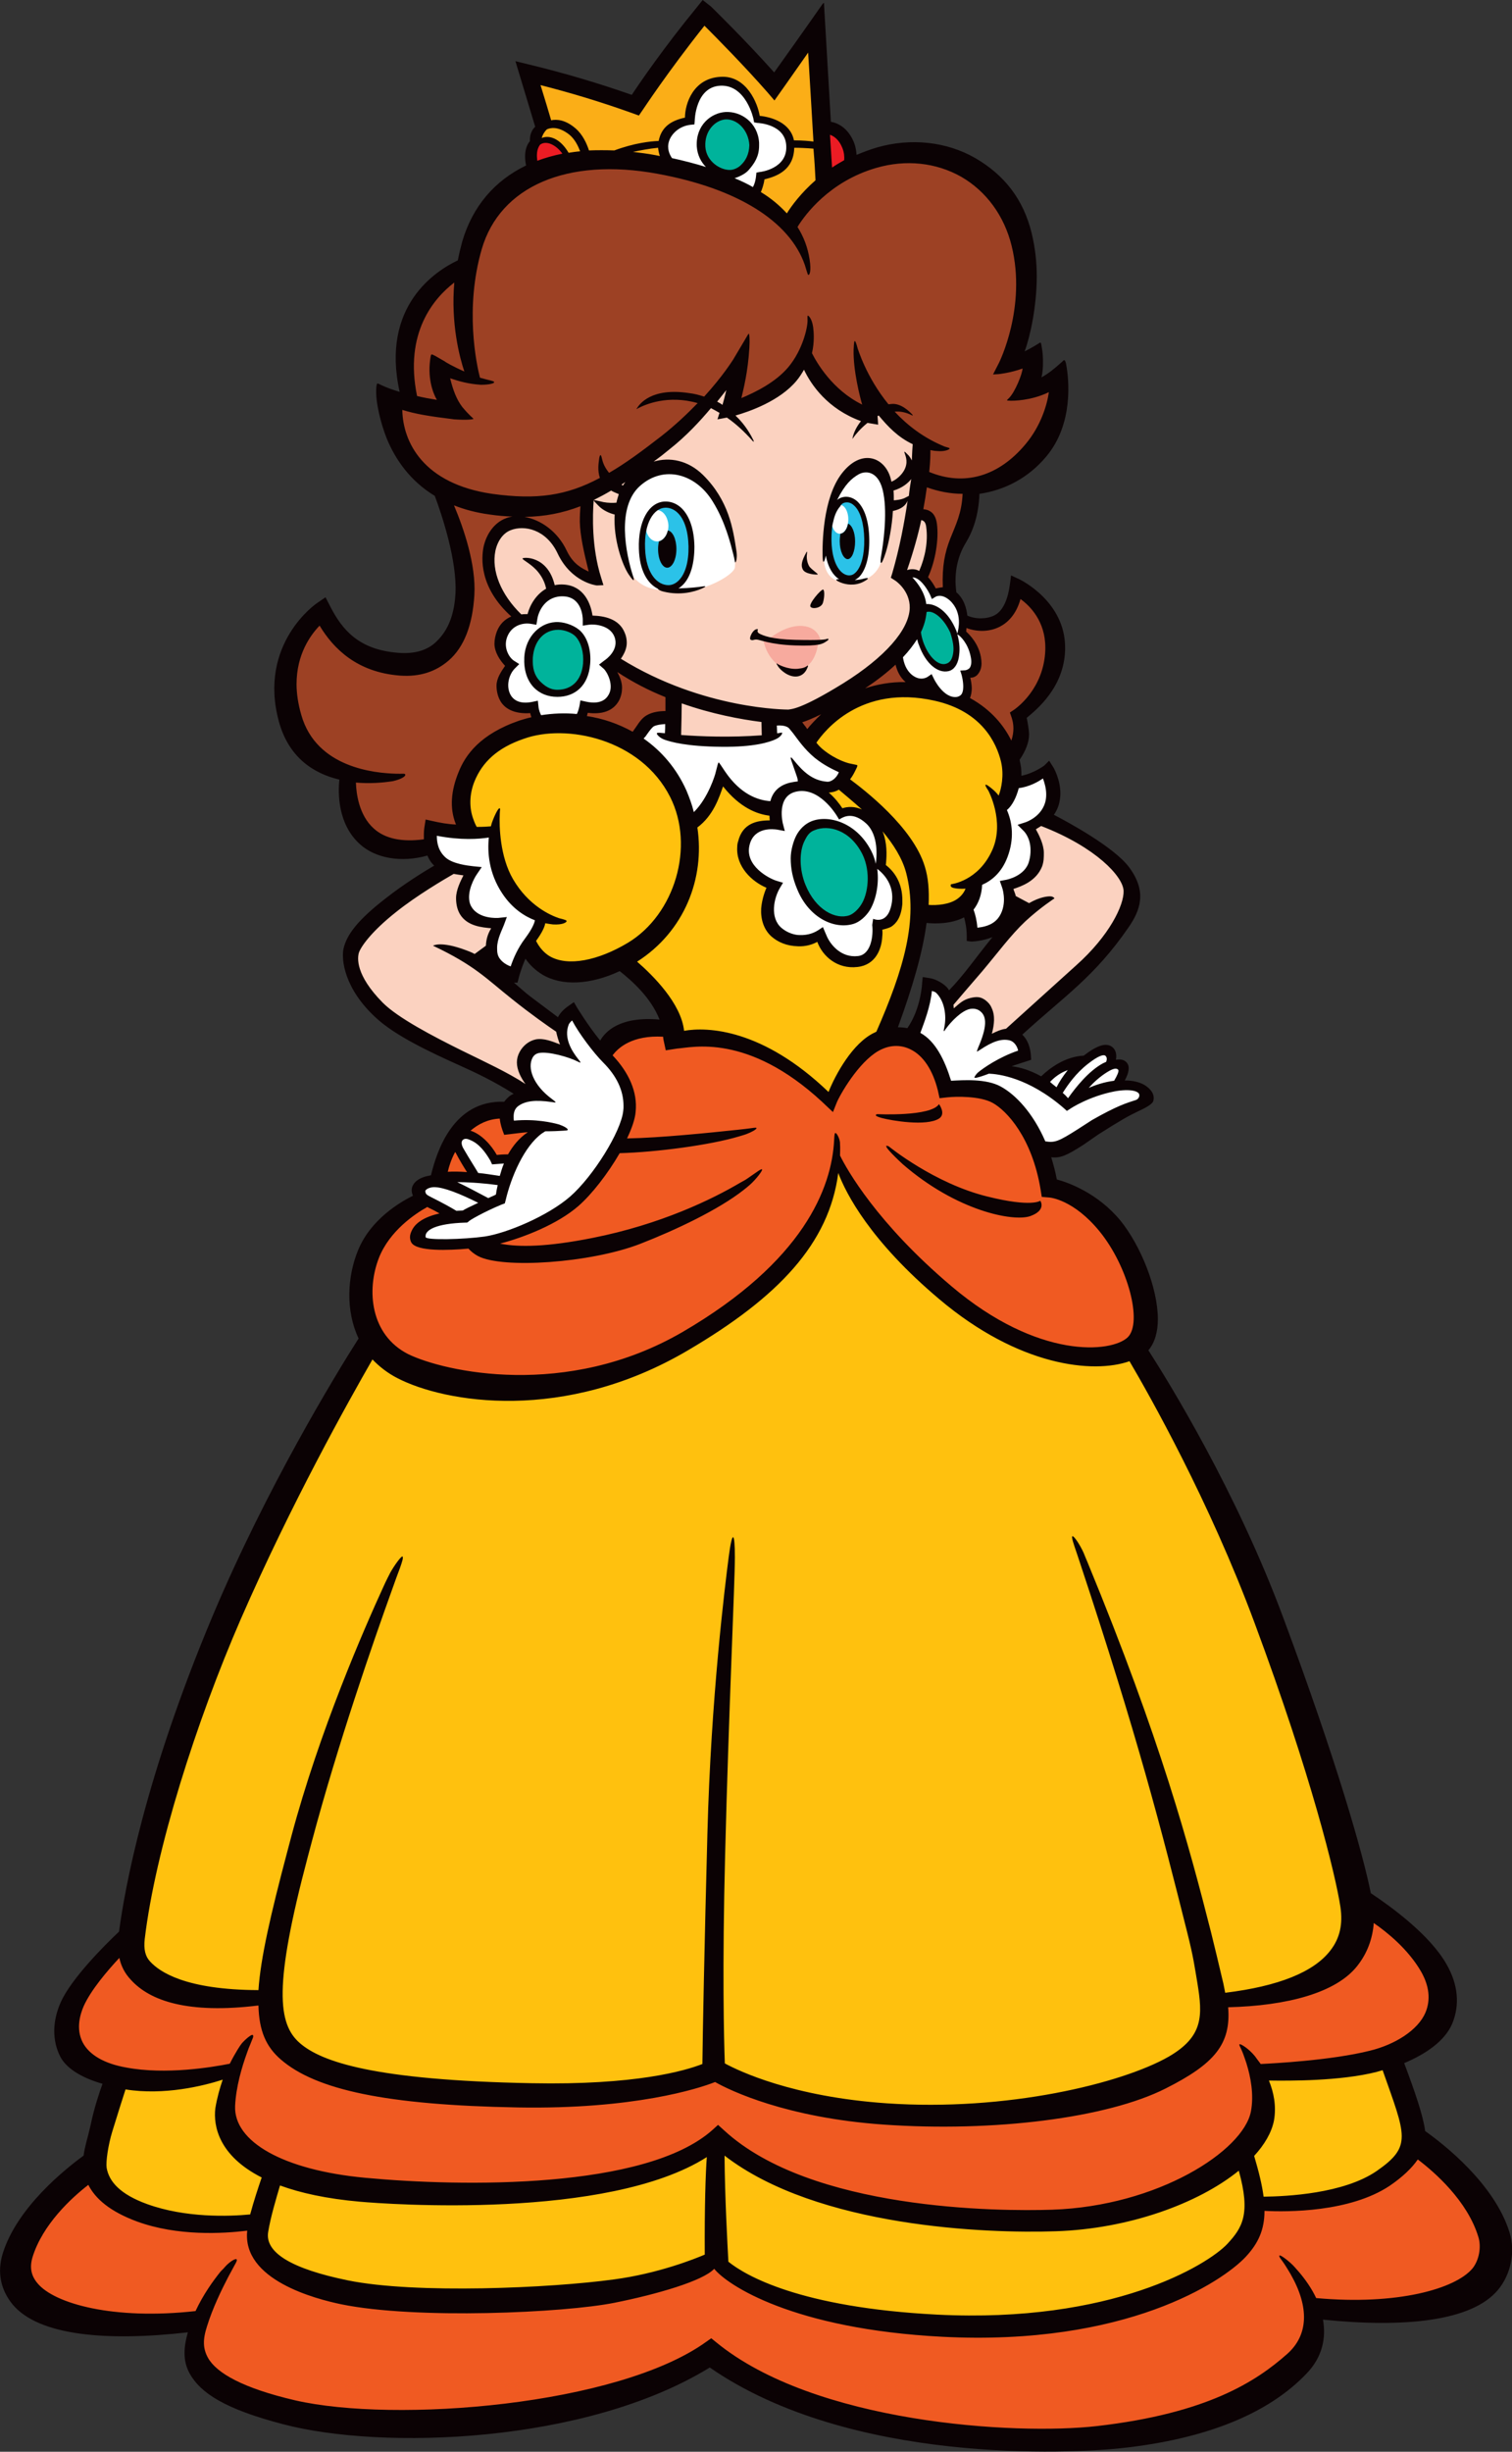 <?xml version="1.0" encoding="utf-8"?>
<svg version="1.1" id="Princess Daisy" xmlns="http://www.w3.org/2000/svg" xmlns:xlink="http://www.w3.org/1999/xlink" x="0px" y="0px"
	 viewBox="0 0 511.9 829.6" style="enable-background:new 0 0 511.9 829.6;" xml:space="preserve">
<rect x="0" y="0" width="511.9" height="829.6" fill="#333333" stroke="none"/>
<style type="text/css">
	.st0{fill:#FBAE17;}
	.st1{fill:#9D4124;}
	.st2{fill:#FFC10E;}
	.st3{fill:#FFFFFF;}
	.st4{fill:#F05A22;}
	.st5{fill:#FBD2C0;}
	.st6{fill:#2BC2E8;}
	.st7{fill:#00B39B;}
	.st8{fill:#EC1C24;}
	.st9{fill:#F7AA9E;}
	.st10{fill:#0B0204;}
</style>
<g>
	<path class="st0" d="M186.5,58.7c0.4-0.3-5-9.7-4.7-10.4c0.3-0.6,2-7.5,2-7.5l-4.6-15.9l36.3,10.7c0,0,22-31.2,22.4-31.1
		c0.4,0.1,23.5,25.1,23.9,25.1c0.4,0,15.1-21.5,15.1-21.5l3.3,53.4l-15.6,22.1L186.5,58.7z"/>
	<path class="st1" d="M214.2,253.4l6-8.7l7.5-1.2l38.5,0.8l7.7,5.3l6.5-8.3c0,0,18.2-6.1,18.8-6.3c0.5-0.2,16.9-0.2,16.9-0.2
		s12.6,4.4,13.1,4.4s8.7,9.7,8.7,9.7l3.6,7.3l4.1-5.1l-0.8-9.4l10.4-12.8l1.7-13.3l-4.6-11.3c0,0-8.9-6.5-8.5-6
		c0.3,0.5-4.8,11.3-4.8,11.3l-8.4,1.2l-4.1-0.8l-5.5-11.3l0.7-11.9l5.3-9.5l1.7-11.9l14.7-6.8l12.4-14c0,0,2-14.3,2-14.8
		c0-0.5-11.1,2.6-10.6,2.2c0.5-0.3,2.6-10.6,2.6-10.6s-7,2.9-7,2.4c0-0.5,4.6-22.3,4.6-22.3V81.8c0,0-12.6-20.5-12.4-20.5
		c0.2,0-18.2-8.5-18.2-8.5l-19.1,1.9c0,0-24.5,10.7-24,11.2c0.5,0.5-4.9,8.9-4.9,8.9l-14.5-8l-26.9-9.9L199.7,55l-16.9,4.6
		l-10.9,5.8l-8.9,10.4l-5.3,14.8l-12.4,8.2l-7.8,14.5l2,23.4l-8.2-1l4.1,16l15.2,14.3c0,0,4.1,20.3,4.4,20.3c0.3,0,2,18.2,2,18.2
		l-8,18.1l-16.4,3.6l-14.7-6.8l-9-12.5L98,222.4l-1.5,17.9l5.6,13.5l16.2,7.7l0.9,13l6.3,9.4l15,3.6l5.8-0.5L214.2,253.4z"/>
	<path class="st2" d="M159.1,280.9l7.8,0.3l2,12.3l6.1,8.9l4.4,6.5l2.7,0.7l-2.7,9.9l6.8,7.8l10.9,1.4l11.6-4.4l11.2,9.5
		c0,0,6.1,15,7.2,16c1,1-0.7,24.5,0,24.5c0.7,0-70.9,64.8-70.2,64.8s-30.7,15.3-30.7,15.3l-34.8,59l-20.5,47.4
		c0,0-18.4,51.1-17.7,51.1c0.7,0-7.5,44-7.5,44l-6.1,47.7l-5.5,18.8l-0.7,15l6.8,6.5l19.8,8.2c0,0,28.3,32.4,30.3,32.7
		c2,0.3,75.3,5.8,83.5,6.5c8.2,0.7,63.7-4.4,63.7-4.4s22.2,3.1,22.8,4.1c0.7,1,96.1,15,97.5,14.3c1.4-0.7,34.8-11.6,35.8-11.6
		c1,0,30.3-17,30.3-17s20.5-16,21.5-15.7c1,0.3,15.3-6.1,17.7-6.8c2.4-0.7,15-21.1,14.7-22.2c-0.3-1-6.5-33.8-6.5-33.8
		s-22.5-87.9-21.8-87.9s-31.4-89.7-31-88.6c0.3,1-34.8-64.4-34.8-64.4s-86.6-104.3-85.6-104.7c1-0.3,8.9-22.5,8.9-22.5l4.1-20.5
		l11.3-1.4l6.8-5.8l1-3.8l8.5-9.9l1-10.6l-1.4-5.1l3.1-8.9l-2.4-13.3L331,241l-16-6.5l-14.7-1.4l-13.6,4.8l-11.9,10.2
		c0,0-37.2,10.6-36.1,10.9c1,0.3-24.2-8.5-24.2-8.5l-20.5-5.8l-16.4,2.4l-12.6,5.5l-7.2,7.5l-3.4,10.9L159.1,280.9z"/>
	<path class="st3" d="M217.1,247.8l4.8-4.4l4.8-0.3l1,6.5l18.8,2l13.6-2l0.3-4.8l5.8-0.3l4.1,2.4l6.5,8.2l6.1,3.8l4.1,1l-1.7,4.8
		l-8.5,2.7c0,0,5.5,3.4,7.5,8.9c0,0,4.8-3.4,8.9,0.3c4.1,3.8,5.8,8.9,4.8,16c0,0,5.8,4.4,5.8,12.6c0,8.2-6.1,8.5-6.1,8.5
		s0,11.6-7.5,12.3c-7.5,0.7-11.9-9.5-11.9-9.5s-10.2,6.5-16.4-1c-6.1-7.5,0.7-15.7,0.7-15.7s-9.9-2.7-10.6-11.9s8.5-8.9,11.6-8.2
		l-1-5.1l-7.8-2.7l-6.5-4.4l-3.4-4.1l-4.8,9.5l-5.5,6.1l-6.5-13l-10.2-11.3l-3.4-4.1L217.1,247.8z"/>
	<path class="st4" d="M227.3,349.1l0.7,3.4c0,0,23.2-9.5,52.8,20.8l8.9-14l10.9-6.8c0,0,11.6-5.5,19.4,16c0,0,29.3-6.1,34.4,32.7
		l9.9,4.1l14,13.6c0,0,6.5,17.7,7.5,18.1c1,0.3,1,13,1,13l-2.7,7.2l-15.3,2l-28.3-6.5l-21.5-16l-19.4-19.8l-16-23.5l-9.9,25.6
		l-20.8,21.5l-38.2,22.2l-30.7,6.8l-31-2.7l-24.9-10.2l-5.8-20.1l4.8-17.4l18.4-13l4.8-12.3l8.5-14l13.6-4.1l29.7-11.3l3.1-9.5
		l8.9-6.1L227.3,349.1z"/>
	<path class="st4" d="M43.9,657.9l7.2,12.3c0,0,27.3,8.2,40.2,6.5c0,0-5.8,52.8,150,24.9c0,0,50.8,23.9,114.5,11.6
		c63.8-12.3,54.5-35.1,54.5-35.1s52.5-3.4,50.5-31c0,0,28.3,9.9,27.3,32.4c-1,22.5-61,22.5-61,22.5s9.2,33.1-41.9,45.7
		c-51.1,12.6-121-2.7-141.5-24.2c0,0-32.4,25.2-104.7,18.8c-72.3-6.5-64.4-23.5-60.7-40.2c0,0-26.9,6.5-46.4-1
		C12.6,693.4,27.9,665.4,43.9,657.9"/>
	<path class="st4" d="M32,734.6c0,0,5.1,22.2,55.6,18.1c0,0-5.8,24.5,53.9,25.9C201.1,780,242.3,765,242.3,765s41.3,35.1,120,19.8
		c78.8-15.3,63.1-38.9,63.1-38.9s45.3,1.4,52.8-19.4c0,0,35.8,19.1,26.9,41.3c-8.9,22.2-59.7,13.3-59.7,13.3s9.5,30.3-62,43
		C311.9,836.5,240.3,799,241,797.7c0.7-1.4-45.3,23.2-106.7,22.5c-61.4-0.7-71.6-18.1-66.8-34.8c0,0-32.4,5.1-49.8-3.8
		C0.3,772.8,2.7,750.3,32,734.6"/>
	<path class="st5" d="M341.5,300l0.3,9.9l-4.1,7.2l-5.1,7.2l-9.9,12.3l-2,3.8l1,3.7c0,0,6.5-6.8,10.6-3.4c4.1,3.4,1.7,10.2,1.7,10.2
		l9.2-0.7l26.9-24.2l11.3-18.8l0.3-9.5l-6.1-8.5l-22.2-12.3l-4.8,3.7l2.7,6.5l-3.1,8.5L341.5,300z"/>
	<polygon class="st5" points="151,294.2 160.2,294.8 157.4,300.6 158.1,307.1 161.9,311.2 169,312.2 166.6,317.7 165.6,324.5 
		166,328.3 190.8,348.4 191.5,355.2 183.3,354.2 177.6,356.9 177.9,362.7 181.3,370.2 176.2,368.1 147.6,353.5 132.9,345.3 
		123.4,333.4 120.6,328.6 119.3,320.1 126.8,309.8 	"/>
	<path class="st5" d="M206.9,225.3l21.5,9.9l-0.7,14.3l16.7,1.7l15.7-1.7l0.7-5.5l7.5-1.4l22.8-12.6l16-13l3.4-10.6l-4.4-11.3
		l3.2-1.2l2.4,0.7l3.7-8.5l-0.2-10.2l-4.1-2.2l1-23.9l-15-13l-3.6,2.9l-10.6-5.6l-10.4-13.6l-9.4,9.2c0,0-14.5,7.3-15,7.7
		c-0.5,0.3,0.7-11.6,0.7-11.6l-12.6,13.6l-19.1,16.2l-16.9,10.1l-1.5,7.8l0.7,11.8l2.4,10.1l-7.7-3.1l-4.8-6.7l-4.3-5.8l-8.7-4.1
		l-6.6,3.4l-3.9,6.7l0.5,9.2l4.3,7.7l4.4,5.8l5.3,0.9l1.2-4.8l5.6-4.8l8,0.5l3.1,8.9l7.7,1.2l4.3,3.9l-0.5,5.8L206.9,225.3z"/>
	<path class="st3" d="M180.5,209.5l2-5.6l7.2-4.3l6.1,0.7l3.8,9.9l6.8,1l3.8,4.8l-1,6.1l-3.4,3.6l3.6,6.5l-1.5,4.8l-4.1,3.1
		l-5.8-0.9L196,243l-13.6,2.2l-1.4-6.3l-5.6,0.3l-4.6-3.8v-6.5l2.2-3.9c0,0-4.3-5.3-3.7-5.5c0.5-0.2,0.7-6.6,0.7-6.6l4.4-3.4
		L180.5,209.5z"/>
	<path class="st3" d="M306.1,195.3l4.1-1.4l3.8,2.9l1.5,3.2c0.2,0.5,5.6,0.5,5.6,0.5l3.9,4.1l0.9,5.5l-0.5,3.1l4.8,8.7l0.2,4.4
		l-3.6,2v8.4l-2.4,1.2l-10.1-4.4l-6-3.9l-3.1-3.6l-0.8-6.8l6.5-10.1l-0.3-6.7L306.1,195.3z"/>
	<path class="st3" d="M289.2,197c5.3-0.5,8.3-3.7,9.2-7.3c0.9-3.6,2.2-9,2.2-9l0.3-10.9l-1.7-8.5l-5-3.4l-4.1,0.7l-4.4,3.6l-2.6,4.3
		l-2.4,9.7l-1.5,9.2c0,0-2.4,11.1,6.8,11.6L289.2,197z"/>
	<path class="st3" d="M231.1,200.2c8.4-0.5,17.4-5.8,17.7-8.2c0.3-2.4-0.5-9-0.5-9l-4.4-12.8l-7.3-8.7l-7.7-2.6l-9.9,0.9l-6.1,4.8
		c0,0-1.2,5.1-1.4,5.6c-0.2,0.5-1,11.6-1,11.6l2,9.4c0,0,1.5,8.2,12.1,8.5L231.1,200.2z"/>
	<path class="st3" d="M167.2,281.7l2.9,16l9.2,10.1l3.9,3.1l-2,6.7c0,0-3.7,3.9-3.9,4.4c-0.2,0.5-2.9,8.3-2.9,8.3l-6-4.8l-2.2-5.5
		c0.3-0.7,1.9-7.5,1.9-7.5l-7.7-1.2l-3.7-5.3l0.3-6.1l2-4.6l-6.5-1.4l-4.6-4.4c0,0-2.2-5.1-2-5.8c0.2-0.7,0.3-3.9,0.3-3.9l13.3,1.5
		L167.2,281.7z"/>
	<path class="st3" d="M327.7,306.4l1.5,9.4l7-1l3.9-3.9l1.9-6.8l-0.5-5.1l7.5-3.1l2.2-6.5l-1.9-7.7l-0.3-2.2l4.4-2.7l2.6-6.1l-0.3-6
		l-1.9-3.1c0,0-10.1,3.9-10.2,3.4c-0.2-0.5-4.4,7.7-4.4,7.7s0.2,8,0.3,8.5c0.2,0.5-0.9,7.8-1,8.4c-0.2,0.5-3.4,6-3.4,6l-4.4,3.1
		L327.7,306.4z"/>
	<path class="st3" d="M194.4,342.7l11.1,15.3l6,8.3l1.9,10.7c0,0-5.1,11.6-5.3,12.1c-0.2,0.5-11.6,16.9-11.6,16.9l-15.2,8.5
		l-15.7,5.8l-18.4,0.5l-5.5-2l0.5-2.7l3.1-2.2l7.5-1.9l-6.1-4.8l-4.8-3.2l0.5-2.4l5.8-2.7l13-0.5l-5.6-9.5v-4.8l3.9-0.5l6.3,5.5
		l1.5,3.2l6,0.2l3.4-5l6-5.8l-10.4,0.8l-1.2-5.3l3.1-5.5l5.8-1.4l-0.7-4.9l-1.2-7.5l3.7-3.6l5.6-0.2l3.7,1.2l-1.4-7l1-4.4
		C191.4,343.9,194.4,342.7,194.4,342.7"/>
	<polygon class="st3" points="309.5,350.6 314.6,355.4 318.9,363.2 320.6,368.3 334.2,369 341.7,374.3 349.7,384.3 352.3,388.3 
		361.3,387.4 371.5,380.4 382.4,375.3 388.6,372.4 386.4,368.7 379.4,367.1 380.2,362.3 379.7,360.3 376.5,360 375.6,356.2 
		371.4,355.7 365.2,359.8 359.6,360.8 353.1,365.4 344.4,362.7 337.3,361.7 346.5,357.6 345.5,352.3 342.2,349.6 333.5,352.6 
		335,345.1 333.3,340.4 329.1,339.2 323.1,342.2 321.8,343.9 320.4,337.8 317.2,334.2 314.6,333.9 312.4,343.6 	"/>
	<path class="st6" d="M225.6,171.1c3.1-0.1,8.2,3.7,8.6,13.2c0.4,9.5-2.8,14.2-7.2,15c-4.3,0.8-9-3.8-9.7-12.1
		C216.5,178.7,218.6,171.3,225.6,171.1"/>
	<path class="st6" d="M286.6,169c2.9-0.3,6.9,3.4,6.8,13.5c-0.1,10.1-3.7,13-5.6,13.3c-1.9,0.3-7-2.2-7.7-12.4
		C279.4,173.2,283.1,169.4,286.6,169"/>
	<path class="st3" d="M218.6,177.9c0-2.9,1.7-5.3,3.8-5.3c2.1,0,3.8,2.4,3.9,5.3c0,2.9-1.7,5.3-3.8,5.3
		C220.3,183.2,218.6,180.9,218.6,177.9"/>
	<path class="st3" d="M281.4,175.7c0-2.7,1.3-4.9,2.9-4.9s2.9,2.2,2.9,4.9c0,2.7-1.3,4.9-2.9,4.9S281.4,178.4,281.4,175.7"/>
	<path class="st7" d="M189.3,211.8c5.5,0.3,9.7,6,9.3,13.2c-0.4,7.2-6,10.2-9.8,9.8c-3.8-0.4-10.1-3.5-9.7-11.5
		C179.4,215.3,184.2,211.6,189.3,211.8"/>
	<polygon class="st7" points="312.6,206.1 316.3,206 320.1,208.9 322.4,213.1 323.5,217.7 323.3,221.8 321.8,225.5 319.5,226 
		314.4,223.1 311.4,217.8 310.3,212.2 	"/>
	<path class="st7" d="M276.3,279.6c5.2-1.8,14.1,1.3,17.9,11.1c3.8,9.8-1.3,19-6.3,21.1c-5,2-13.7-3.1-16.7-11
		C268.2,292.9,267.9,282.5,276.3,279.6"/>
	<polygon class="st3" points="226.7,57.4 224.7,51.1 225.3,45.1 230.1,41.7 233.2,40.7 235.2,33.6 238.1,29.3 244.2,27 248.8,28 
		253.2,33.1 256.5,40.5 262,41.4 267,45.3 267.8,49 266.5,55.4 262.4,58.2 257.4,59.7 255.1,66 	"/>
	<polygon class="st8" points="278.5,44 279.8,61.4 288.1,55.7 286.8,47.7 282.9,43.7 	"/>
	<polygon class="st8" points="180.7,58.3 180.2,53.3 181.9,48.8 185.1,47.3 187.6,47.8 190.3,50.6 192.3,54.1 	"/>
	<path class="st7" d="M245.3,39.5c5.1-1.4,9.5,3.8,10,9.3c0.5,5.5-2.3,9.1-7.5,9.8c-5.2,0.8-9-2.2-9.8-9
		C237,43,241.9,40.4,245.3,39.5"/>
	<path class="st9" d="M260.1,216.4c0,0,5.6-5,11.5-4.6c5.9,0.4,6.3,5.4,6.3,5.4l-0.9,0.1c0,0-0.4,8.2-6.8,9.5
		c-5.2,1-10.6-3.7-11.8-10.4H260.1z"/>
	<path class="st10" d="M188.7,235.8c6,0,10.5-3.8,11.1-11.1c0.4-4.5-0.8-8.6-3.1-11c-1.7-1.8-5-3.1-7.6-3.2
		c-5.9-0.3-11.2,4.7-11.6,11.9c-0.2,4.3,0.9,7.8,3.3,10.3C182.8,234.7,185.5,235.8,188.7,235.8 M180.4,222.5
		c0.4-5.5,3.7-9.4,8.6-9.4c2,0,4.6,0.9,5.9,2.3c1.8,2,2.8,5.3,2.5,9.1c-0.5,5.9-4,8.9-8.7,8.9c-2.5,0-4.3-1.3-5.9-2.9
		C180.9,228.5,180.2,226.1,180.4,222.5 M305.6,393.9c18.3,15.9,37.5,19.6,43.2,17.6c5.6-2,3.4-5.2,3.4-5.2s-2.9,2.3-17.8-1.4
		c-18.1-4.4-33.5-17-33.5-17C297.4,386.4,305.6,393.9,305.6,393.9 M298.5,378.3c3.4,0.9,15.1,2.9,19.4,0.2c2.5-1.6,0-4.9,0-4.9
		c-2.7,4.3-20.9,3.4-20.9,3.4S295.2,377.4,298.5,378.3 M254.2,216.5c0.8,0.3,0.8-0.1,1.9-0.1c1.1,0,4.5,1.7,13,2
		c8.5,0.3,9.5-0.6,10.7-1.4c1.2-0.7,0.6-1,0.1-0.8c-0.5,0.2-2.1,0.5-10.7,0.3c-8.2-0.2-10.9-1.5-12.1-2.1c-1.1-0.6-0.4-1.4-0.5-1.5
		C255,212.5,253.3,216.2,254.2,216.5 M511.1,755.5c-5-16.4-22.2-29.9-28.6-34.4c-0.7-5.3-3.4-13.1-7.1-23
		c7.4-3.1,13.7-7.5,16.2-13.2c2.7-6.4,2.1-13.4-1.9-20.3c-5.6-9.9-18.8-19.5-25.6-24c-2.6-13.1-11.6-44.8-29.6-93.1
		c-15.9-42.9-38.9-80-45.7-90.6c2.2-2.6,3.2-6.3,3.2-10.5c0-10.7-5.9-25-12.6-33.3c-7.7-9.4-17.8-13-21.6-14
		c-0.5-2.7-1.2-5.2-1.9-7.5c3.1,0.3,5.1-0.5,11-4.3l4.9-3.4c7.7-4.9,10.6-6.5,13.4-7.8c2.3-1.1,4.6-2.2,5.2-3.4
		c0.4-1.1,0.2-2.4-0.6-3.5c-0.9-1.2-3.2-3.6-9-3.6c1.4-2.6,1.8-4.7,0.7-6c-0.8-1-2.1-1.3-3.7-1c0.4-2.2-0.3-3.5-1.1-4.2
		c-2-1.7-5-0.9-9.8,2.8c-6.2,0.3-11.4,4.1-14.4,7c-3.8-2.1-7.2-3.1-10-3.4c1.3-0.5,3.9-1.3,5.1-1.7l1.5-0.5l-0.1-1.6
		c0-0.2-0.2-4.4-2.9-6.9c14.2-13,24.4-19.5,35.9-36.2c4.2-6,6.3-12.3,0.3-20.4c-5.2-7-21.1-15.5-25.5-17.8c0.7-1,1.2-2,1.6-3.2
		c0.4-1.4,0.6-2.7,0.6-4c0-4.9-2.4-9-2.6-9.2l-1.2-1.9l-1.6,1.6c0,0-3.4,2.6-7.8,3.5c0-0.9,0-1.8-0.1-2.7c-0.1-0.7-0.3-1.6-0.5-2.7
		c2.1-3.1,3.2-6,3.2-8.6c0-1.5-0.6-4.7-0.8-5.6c3.1-2.6,12.6-10.1,13-22.9c0-0.3,0-0.6,0-0.9c0-15.5-14.9-22.8-15.5-23.1l-2.8-1.3
		l-0.4,3.1c-0.6,4.6-2.2,8.9-5.2,10.4c-2.5,1.3-6.4,1.4-9.2,0.1c-0.3-2.5-1.1-5.5-3.5-7.7c-0.1-0.1-0.1-0.1-0.2-0.1
		c-1-6.8,0.6-12.6,3.1-16.7c2.5-4.1,4.4-9.3,4.7-16.7c8.4-1.2,16.5-5.3,22.6-12.6c9.2-10.9,7.8-25.9,6.7-31.5
		c-0.2-0.8-0.4-1.1-0.5-1.1c-0.3-0.1-0.4,0.1-0.8,0.5c-3,2.7-4.7,4-7,5.3c0.4-1.6,0.5-3.4,0.5-4.7c0.1-3.4-0.5-6-0.6-6.6
		c-0.1-0.5-0.3-0.6-0.5-0.4c-2.7,1.7-4.5,2.6-5.1,2.9c1.9-5.1,4.1-15.3,4.1-25.5c0-4.5-0.5-9.4-1.7-14.4
		c-2.8-11.6-9.3-19.8-19.1-25.5c-9.7-5.6-21.9-6.9-33.3-3.6c-2.4,0.7-4.7,1.6-6.9,2.5c-0.1-1.2-0.3-2.6-0.8-4
		c-2.1-5.3-5.7-6.8-7.9-7.2l-2.3-39.4c0-0.4,0-0.8-0.1-0.8c-0.1,0-0.3,0.2-0.6,0.6l-4.2,6c0,0-8.9,12.6-12,16.9
		c-10.1-11.3-21.3-22.2-21.4-22.3L237.9,0l-2,2.5c-11,13.4-19.1,25.2-22,29.6c-12-4.2-23-7.4-34.5-10.2l-4.9-1.2l6.7,22.2
		c-0.8,0.7-1.9,2.2-1.8,4.9c0,0-2.5,2.3-1.3,8.2c-10.6,5.1-18.1,13.8-21.6,25.7c-0.6,2.2-1.1,4.3-1.5,6.4
		c-7.2,3.4-26.2,15.2-19.7,44.5c-2.3-0.7-4.3-1.4-6-2.2c-0.9-0.4-1.5-0.8-1.6-0.6c-0.1,0.1-0.2,0.4-0.3,1.3
		c-0.4,4.9,1.6,12.4,3.5,17.2c2.9,7.1,7.9,14.4,16.3,19.5c2.4,6.4,7.6,22,7,33.1c-0.5,8.4-3.2,13.3-7,16.7c-3,2.6-7.1,3.7-12.3,3.3
		c-13.5-1-19.1-7.9-23.1-15.7l-1.6-3.1l-2.9,2c-0.2,0.1-20,13.7-12.9,40c3.3,12.1,11.6,17.6,20.5,19.7c-0.5,4.5-0.6,15.1,7,21.9
		c5.2,4.7,13.9,6.3,22.8,3.8c0.5,1.2,1.2,2.4,2.3,3.4c-3.6,2.1-10.2,6.2-16.2,10.9c-9.6,7.4-13.4,12.4-14.5,17.2
		c-0.8,3.6,0.2,13.6,11.1,23.5c6.4,5.9,17.7,11.3,28.4,16.1c5.1,2.3,11.3,5.2,18.1,9.5c-0.5,0.2-1,0.5-1.4,0.8
		c-0.7,0.6-1.3,1.2-1.8,1.9c-17.2-0.6-22.8,16.6-24.8,24.9c-0.2,0-0.3,0-0.5,0.1c-3.5,0.6-5.7,2.3-6,4.5c-0.1,0.9,0.1,1.6,0.4,2.3
		c-4.2,2.1-14.3,7.9-18.6,18.5c-3.6,8.8-4.3,20.3,0.2,29.8c-8.1,12.7-31.2,50.7-49.3,93.6c-23.1,54.9-29.9,92.7-31.8,107.1
		c-5.2,4.9-16.1,15.9-19.7,23.8c-2.9,6.5-3,13-0.2,18.5c1.8,3.5,6.3,6.9,14.3,9.2c-1.1,3.1-2.8,8-4.1,14.3c-0.8,3.6-1.9,6.8-2.3,10
		C22,734,5.7,747,0.9,762.6c-1.9,6.3-0.7,12.2,3.4,17.2c8.9,10.6,32,12.5,59.3,9.4c-1.3,4.6-1.9,9.4,0.6,13.9
		c3.7,6.7,12.1,12.1,31.7,17.2c33.4,8.8,102.4,6.6,144.4-19.2c47.7,33,122.5,29.1,139.3,27.3c28.8-3.1,49.8-11.7,62.7-25.2
		c5.5-5.7,6.7-12.2,5.6-18.3c27.4,2.8,50.3,0.6,59.2-10C511.5,769.7,513.1,762,511.1,755.5 M378.6,362
		C378.6,362,378.6,362,378.6,362c0.3,0.5-0.4,2-1.4,3.7c-3.3,0.4-6.2,1.4-8.6,2.4c1.7-1.9,3.8-3.8,6.2-5.3
		C376.9,361.5,378,361.3,378.6,362 M368.3,360c3.7-2.9,5.3-3.2,5.9-2.8c0,0,0.1,0.1,0.1,0.1c0.5,0.5,0.5,1.2,0.2,2
		c-0.4,0.2-0.7,0.3-1.1,0.5c-4.8,2.6-9.2,8.1-11.8,11.8c-0.6-0.7-1.2-1.3-1.8-1.8C361.5,367.1,364.2,363.2,368.3,360 M361.5,362.1
		c-1.6,2-2.9,4-3.8,5.8c-0.8-0.6-1.5-1.2-2.2-1.8C356.9,364.6,358.9,363,361.5,362.1 M331.1,362.9c-0.6,0.5-1.3,1.6-1.2,1.7
		c0.1,0.2,0.6,0.1,1,0c0.8-0.2,2.1-0.6,3.9-1.3c3,0.1,13.3,1.2,25.4,11.7l1,0.9l1.1-0.7c0.1-0.1,6.3-4.2,15-5.9
		c5.4-1,8.8-0.1,8.4,1.5c0.1-0.3,0,1-1.1,1.4c-3.1,1-6.3,1.9-14.9,6.8l-4.8,3.1c-6.6,4.2-7.8,4.6-11,4.1c-4.2-9.7-10.1-15.8-15-18.5
		c-5-2.8-12.9-2.2-16.9-2c-2.2-7.1-5.3-13.4-10.4-16.2c1.4-3.8,3.4-9,3.9-14.2c0.4,0.1,0.8,0.3,0.9,0.3c0.2,0.1,0.4,0.2,0.6,0.4
		c2.9,2.9,3.4,7.8,2.8,11.1c-0.2,1.2-0.4,1.7-0.2,1.8c0.2,0.1,0.1-0.2,0.8-1c1.6-2.2,5.1-5.9,8-6.5c1.6-0.3,2.8,0.2,3.5,0.8
		c2.3,1.8,2.2,5.5-0.7,12.2c-0.4,1-0.5,1.3-0.4,1.4c0.1,0.1,0,0,0.9-0.5c4.3-2.9,7.3-3.9,10-3.3c1.3,0.3,2.1,1.3,2.6,2.3
		c0.2,0.4,0.3,0.8,0.4,1.2C338.2,357.7,332.9,361.4,331.1,362.9 M169.8,407.6l1.1-0.4l0.3-1.1c1.8-7.7,6.2-18.2,12.3-22.6
		c0,0,0.2-0.1,1.1-0.7c2.4,0,4.7-0.1,6.1-0.2c1-0.1,1.4,0,1.5-0.3c0.2-0.4-1.4-1.3-2.9-1.8c-2.1-0.6-8-2-15.3-1.3
		c-0.1-0.4-0.1-0.9-0.1-1.4c0-1.2,0.3-2.6,1.5-3.5c2.4-1.8,5.9-2.2,11.4-1.4c0.8,0.1,1.2,0.2,1.3,0.1c0-0.2-0.3-0.4-1.2-1.1
		c-6.5-4.8-8.4-10.6-6.6-14c0.5-0.9,1.2-1.4,2.2-1.6c3.2-0.6,10.2,1.4,13.1,2.9c0.5,0.2,0.9,0.5,0.9,0.3c0-0.2-0.2-0.5-0.8-1.2
		c-2.3-2.9-4.8-7.2-3.2-11.5c0.1-0.3,0.3-0.5,0.4-0.7c0.1-0.1,0.4-0.5,0.8-0.8c2.3,4.4,7.3,11,10.5,14.2c4.6,4.6,6.9,9.5,6.9,14.7
		c0,0.6,0,1.1-0.1,1.7c-0.7,6.9-10.1,22.1-18,29c-7.6,6.6-21.5,12.4-28.9,13.5c-7.1,1-19.9,1.3-20,0.2c-0.4-2.4,3.6-4.6,13.4-4.9
		l0.6,0l0.5-0.3C158.5,413.1,164,410,169.8,407.6 M165.3,405.4c-3.8-2-7.3-3.9-10.5-5.4c3.1,0,7.5,0.2,13.7,1
		c-0.3,1.3-0.5,2.4-0.6,3.2C167,404.7,166.1,405,165.3,405.4 M203.2,352.1c-4.3-5.3-7.7-11-7.8-11.1l-1.1-1.9l-2.3,1.6
		c-1.2,0.9-2.4,2.1-3.1,3.5c-2-1.5-5.2-3.9-9.2-6.9c-2-1.5-3.8-3.2-5.7-4.8l1.2,0l0.4-1.5c0-0.1,0.8-3.2,2.3-6.6
		c1.5,2.2,3.5,4,5.6,5.3c6.7,4.1,16.5,3.5,26.3-1.1c4.2,3.3,10.6,9,13.5,16.4C209.8,343.8,204.9,349.1,203.2,352.1 M168.7,310.6
		c-0.1,0-6.6,0.5-9.1-3.8c-0.6-1-0.8-2.1-0.8-3.2c0-3.8,2.5-7.6,2.6-7.7l1.7-2.5l-3-0.3c-1.8-0.2-6.8-0.8-9.2-2.9
		c-2.6-2.3-3-5.2-3-7.3c0,0,0-0.1,0-0.1c8.2,1.6,14.3,1.1,17.6,0.6c-0.5,4.8-0.1,12,4.6,19c3.4,5.1,7.6,7.7,11,9
		c-0.2,1.1-1,3-3.3,6.1c-2.5,3.3-4,6.8-4.9,9.5c-1.8-0.6-3.9-2.1-4.4-4.1c-0.2-0.7-0.2-1.4-0.2-2.2c0-3,1.8-6.3,2.3-7.7l1-2.7
		L168.7,310.6z M173.9,223.5c-1.7-1.2-3.6-4.6-2.1-8.2c1.5-3.6,5.1-4.7,8-4.2l1.8,0.3l0.3-1.8c0.4-2.9,2.9-8.2,9.1-7.8
		c6.1,0.4,6.3,7.2,6.3,7.9v2l2-0.3c2.1-0.3,7.2,0.2,8.7,4c1.8,4.5-2.9,7.8-3.4,8.1l-1.8,1.4l1.6,1.4c1.2,1.1,3.4,5.4,1.8,8.5
		c-0.5,1-2.1,3.9-7.9,2.6l-1.8-0.4l-0.3,1.8c-0.3,1.5-0.7,2.4-0.9,2.8c-4.1-0.4-8.2-0.2-12.1,0.4c-0.3-0.6-0.8-1.7-0.9-3l-0.2-1.9
		l-1.9,0.4c-3.5,0.7-6-0.1-7.3-2.3c-1.7-3-0.6-7,1.4-9l1.5-1.5L173.9,223.5z M199.3,193.4c-2.1-1-5.2-2.4-7.4-7
		c-3.1-6.6-8.8-10.5-14.3-11.5c6.9-0.1,12.9-1.3,18.9-3.6c-0.1,1.4-0.2,3.2-0.2,5.2C196.4,181.3,197.7,186.9,199.3,193.4
		 M188.8,187.3c4.6,9.7,13,10.8,13.3,10.8l2.2-0.1l-0.8-2.6c-3.2-10.1-2.9-21-2.5-26.2c2-1,3.9-2,5.9-3.2c0.7,0.4,1.6,0.8,2.6,1.2
		c-0.3,1-0.6,1.9-0.8,2.9c-1.1,0.1-2.8,0.1-4.4-0.2c-4.1-0.9-4-1.2-1.7,1.2c1.5,1.6,3.8,2.6,5.5,3c-0.5,8.6,2.7,17.2,4.7,20.2
		c2.6,3.9,1.6,0.9,1.6,0.9c-2.6-8-5.7-23.7,2.3-30.8c8-7.1,18.8-4.2,24.6,5.3c4.3,6.9,6.1,14.5,7,18c0.4,1.5,0.5,2.8,0.7,2.6
		c0.2-0.2,0.7-1.6,0.3-4c-1.1-7.2-2.5-16.9-11.3-25.6c-5.1-5-11.3-6.1-16.7-4.5c1.8-1.3,3.6-2.7,5.4-4.2c5.7-4.5,10.3-9.5,14-13.9
		c0.9,0.5,1.9,1,2.9,1.6l-0.7,2.2l3.2-0.6c2.9,2,5.8,4.6,8.8,8c0.2,0.1,0.3,0.2,0.3,0.2c0,0,0-0.2-0.1-0.5c-0.8-1.6-2.6-5.1-6.1-8.4
		c4.6-1.3,15-4.9,20.7-11.8c1-1.2,1.8-2.5,2.5-3.7c2.4,5.1,8,13.3,19.3,17.4c-1.4,1.7-2.5,3.8-2.9,5.9c0,0,0,0.1,0,0.1
		c0,0,0.2-0.2,0.3-0.4c0.7-1,2.4-3.1,4.8-5l3.6,0.6c0,0-0.1-1.8-0.2-2.9c0.1-0.1,0.3-0.1,0.4-0.2c3,3.6,6.4,7.3,11.5,9.7
		c-0.1,1.2-0.2,3.1-0.3,5.5c-0.3-0.6-0.6-1.1-1-1.6c-2-2.1-1.6-1.4-1.2-0.2c0.4,1.2,1,3.5-1.1,6.2c-1.2,1.5-2.6,2.4-3.6,2.8
		c-0.1-0.6-0.3-1.1-0.4-1.6c-2.2-6.9-9.9-9.6-16.4-1.2c-6.5,8.4-6.6,24-6.5,28.1c0.1,3.2,0.7,1.5,1.1-0.3c0.8,4.3,2.6,6.8,4.5,8
		c-1.7-0.1-1,0.5,0.5,1.1c1.7,0.7,4.8,1.3,7.8-0.3c1.9-1,1.9-1.5,0-1c-1,0.3-2,0.4-3,0.5c0.5-0.3,0.9-0.6,1.4-1
		c2.3-2.3,3.6-6.9,3.5-12.8c-0.1-5.9-1.5-10.4-4-12.8c-1.2-1.1-2.7-1.7-4.2-1.6c-1,0.1-1.9,0.4-2.7,1.1c2.7-5.4,4.9-7.3,7.3-8.7
		c2.7-1.5,7.1-0.9,8.4,6.5c1.4,7.4-0.2,17.7-0.7,20.6c-0.6,2.9-0.3,5,1.5-0.7c1-3.2,2.1-8.7,2.4-14c2.8-0.6,4.3-1.8,5-3.5
		c0,0,0-0.1,0-0.1c-1.1,7.4-2.7,16-5.2,24.6l-0.5,1.6l1.4,0.9c0.2,0.1,5.1,3.4,5,9.3c-0.2,7.4-8.4,16.7-22.5,25.5
		c-14.4,8.9-17.5,8.7-18.6,8.9c-0.2,0-28.8,0.1-56.7-17.2c1.1-1.6,2-3.4,2-5.4c0-1.1-0.2-2.3-0.7-3.4c-1.9-4.8-7.1-5.7-10.9-5.8
		c-0.6-4.1-2.9-10-9.6-10.5c-1.1-0.1-2.2,0-3.2,0.2c-2.4-10.2-10.9-9.5-10.9-9c0,0.5,3.2,1.9,5.4,4.7c1.6,2,2.3,4,2.6,5.5
		c-3.2,1.8-5.4,5.2-6.3,8.6c-0.7,0-1.4,0-2.1,0.1c-7-6.8-10.1-14.8-8.8-21.4c0.7-3.4,2.6-6.1,5.2-7.1
		C177.4,177.6,184.9,179,188.8,187.3 M210.4,164c0.4-0.3,0.9-0.6,1.3-0.9c-0.3,0.4-0.5,0.8-0.8,1.2
		C210.8,164.3,210.6,164.1,210.4,164 M242.8,135.9c1.1-1.4,2.2-2.8,3.1-3.9c-0.5,2.2-1,4-1.3,5C244.1,136.6,243.5,136.3,242.8,135.9
		 M311.9,176c0.2,0,0.4,0.1,0.6,0.2c0.6,0.3,1,1.1,1.1,2.3c0.6,4.6-0.3,9.9-2.4,14.7c-0.2-0.1-0.4-0.2-0.6-0.3
		c-1.1-0.4-2.3-0.4-3.5,0C309.2,186.8,310.8,181.1,311.9,176 M307.7,167.8c-0.2,0.1-0.4,0.2-0.8,0.4c-0.9,0.5-1.8,0.9-4.3,1.1
		c0-1.1,0-2.3-0.1-3.3c3-0.9,4.9-2.5,6-3.9C308.2,163.9,307.9,165.8,307.7,167.8 M285.1,170.5c0.4-0.3,0.9-0.5,1.4-0.5
		c0.9-0.1,1.9,0.3,2.7,1.1c2.1,1.9,3.3,6.1,3.4,11.3c0.1,5.3-1,9.4-2.9,11.3c-0.7,0.7-1.4,1-2.2,1c-2.7,0-5.8-3.6-6-11.6
		c0-0.4,0-0.7,0-1c0-1.3,0.1-2.4,0.2-3.5c0.1-1.1,0.4-2.1,0.4-2.1c0.5-2.4,1.3-3.9,2.2-5c0.1-0.1,0.2-0.2,0.2-0.2
		C284.6,170.9,285.1,170.5,285.1,170.5 M334.6,267.5c0,0,5.6,10.4,1.4,20c-4.7,10.7-14,11.7-14,11.7s-0.9,1.1,1.6,1.4
		c0.6,0.1,1.8,0.2,3.3,0.1c-0.6,1.5-1.6,2.6-2.7,3.4c-2.7,2-7.1,2.3-9.8,2.1c0.2-4.9-0.1-9.2-1.3-13c-4-13.3-20.6-26-25.3-29.5
		c0.7-0.9,1.2-1.8,1.6-2.6c0.7-1.4,1-1.9,0.8-2.2c-0.1-0.1-0.5-0.1-2.7-0.6c0,0-4.4-1-9-4.8c-0.8-0.7-1.5-1.4-2.1-2.2
		c2.6-3.8,14.9-19.8,40-14.2c16.2,3.6,21,14.5,22.5,20.6c1.1,4.7,0.1,9.2-0.8,11.5c-0.6-0.8-1.3-1.5-2-2.1
		C331.6,263.3,334.6,267.5,334.6,267.5 M295.3,313c0.4,3.4-0.3,10-4.8,10.5c-5.8,0.7-9.5-4-10.7-7l-1.2-2.8l-1.5,1
		c-1.4,0.9-3.4,1.8-6.4,1.7c-1.6,0-4.1-0.7-6.1-2.4c-4-3.4-2.7-10.1-0.4-13.8l0.9-1.5l-2-0.6c-2.5-0.7-11.2-5.1-9.3-12.3
		c1.6-6.2,8.3-5.2,9.2-5.1l2.7,0.5l-0.7-2.7c0-0.1-2.2-9,4.4-10.6c7.8-1.9,13.6,7.7,13.7,7.8l1,1.6l0.5-0.3c1.2-0.7,4.3-2.3,8.6,1.6
		c4.4,4,3.6,11.6,3.3,13.7c-0.3-1.5-0.8-2.9-1.5-4.3c-5-9.8-14.6-12.4-20.3-10.1c-2.2,0.9-4,2.7-5.1,4.8c-1,1.9-1.9,5.1-1.9,7.7
		c0,3.4,0.6,6.7,2.2,10.5c4,9.8,12.7,13.7,19.1,11.7c2-0.6,4.2-2.5,5.6-4.8c1.9-3.3,3.1-8.5,2.4-13.8c4.3,3.3,6,8,4.6,13
		c-1.4,5.3-5.1,4.3-6,3.9L295.3,313z M209,227.4c5.3,3.5,10.8,6.3,16.3,8.5c0,1.1,0,2.7,0,4.7c-2,0-4.4,0.3-6.3,1.4
		c-1.6,0.9-2.6,2.4-3.6,3.9c-0.4,0.6-0.8,1.1-1.2,1.7c-4.9-2.7-10.1-4.5-15.5-5.3c0.1-0.4,0.2-0.7,0.3-1.1c4.7,0.6,8.6-0.5,10.6-4.2
		c0.7-1.4,1-2.8,1-4.3C210.6,230.7,209.8,228.9,209,227.4 M219.1,248.4c0.8-1.1,1.5-2.1,2.2-2.6c0.9-0.5,2.4-0.7,3.9-0.8
		c0,1,0,2-0.1,3.1c-0.5,0-0.9-0.1-1.2-0.1c-1.6-0.2-1.7,0.1-1.4,0.5c0.2,0.4,1.1,1.3,2.5,1.8c2,0.7,7.3,2.3,19.4,2.4
		c10.7,0.1,16-1.5,18.3-2.6c1.7-0.8,2.2-1.9,2.1-2.1c-0.1-0.2,0-0.1-1.4,0.1c-0.1,0-0.2,0-0.3,0l-0.1-2.6c2.9-0.2,3.9,0.7,4.1,0.9
		c0.2,0.2,0.8,1,1.4,1.7c1.6,2.1,3.8,5.4,7.3,8.3c3.2,2.6,6.3,4,8.2,4.9c-0.8,2-2.6,3.4-4.1,3.2c-4.9-0.4-8.1-3.5-11.1-7.2
		c-0.6-0.7-0.8-1-1-1c-0.2,0-0.1,0.5,0.2,1.3l1.8,5.2c0.1,0.3,0.3,0.9,0.3,1.6c-0.8,0.1-1.6,0.2-2.5,0.4c-4.3,1-6.1,3.6-6.8,6.3
		c-4.1-0.3-10-2.2-15.3-10l-1.4-2.1c-0.4-0.6-0.7-1-0.8-1c-0.1,0-0.3,0.5-0.5,1.4l-0.6,2.3c0,0.1-2.3,8.2-7.3,13.1
		c-0.6-2.5-1.5-4.9-2.5-7.3c-3.4-7.6-8.5-13.4-14.5-17.6C218.4,249.4,218.8,248.9,219.1,248.4 M230.6,248.7
		c0.1-4.3,0.2-8.1,0.2-10.7c10.2,3.6,19.9,5.4,27,6.3l0.1,4.5C247.3,249.6,237.2,249.2,230.6,248.7 M271.6,244.4
		c1.3-0.4,3.3-1.2,6.4-2.7c-2,1.9-3.6,3.6-4.7,5c-0.3-0.4-0.5-0.8-0.8-1.1C272.1,245.1,271.8,244.7,271.6,244.4 M291.8,273.9
		c-2.5-1.1-4.8-1-6.6-0.4c-1-1.5-2.5-3.5-4.6-5.3c1.3-0.1,2.4-0.4,3.4-1C286,268.9,288.8,271.2,291.8,273.9 M291.5,306.2
		c-1.1,1.7-2.6,3-3.9,3.5c-4.6,1.6-11.4-1.7-14.9-10.3c-2.1-5.1-2.2-11.4-0.2-15.1c0.8-1.6,1.6-2.8,3.3-3.4c4.6-1.9,12-0.2,16.2,8.2
		C294.9,295.1,293.9,302.6,291.5,306.2 M292.9,232.9c4.1-2.7,7.5-5.4,10.3-8c0.5,2.1,1.5,4.3,3.4,5.9
		C301.5,230.7,296.9,231.6,292.9,232.9 M226.9,269.7c8.4,16.7,1.6,39.7-14.3,49.3c-10,6-20.4,8.2-26.6,4.5c-1.8-1.1-3.4-2.9-4.5-5.1
		c0,0-0.1,0-0.1,0.1c2.2-3,3-4.9,3.2-6.1c1,0.2,1.9,0.3,2.6,0.4c3.3,0.2,4.5-0.7,4.6-1c0.2-0.4-0.5-0.6-2.5-1.1
		c-3-1-10.4-4.3-15.6-13.2c-4.5-7.7-4.7-18.1-4.5-22c0-1.3,0.3-2-0.1-2c-0.4-0.1-1.7,2.4-2.6,5c-0.1,0.3-0.2,0.7-0.3,1.1
		c-1,0.1-2.6,0.2-4.8,0.2c-0.4-0.7-0.8-1.6-1.1-2.5c-1.5-3.9-1.4-8.5,0.3-12.8c2.7-6.7,7.9-11.5,16.7-14.5
		C191.6,244.8,216.9,249.9,226.9,269.7 M215.7,325.4C215.7,325.3,215.8,325.3,215.7,325.4c16-10.2,23-28.2,20.4-45.4
		c5.5-4.1,7.4-10.3,8.7-13.9c5.7,7.2,11.5,9.4,15.7,9.9c0,0.6,0.1,1.1,0.1,1.6c-4.4,0-9.2,1-10.7,7.1c-0.2,0.6-0.3,1.2-0.3,1.8
		c-0.5,6.8,5.1,11.9,9.9,13.9c-0.9,2-1.6,4.6-1.8,7c-0.2,3.5,0.8,7.1,3.5,9.5c2.2,1.9,5.1,3.2,9,3.3c2.4,0.1,4.7-0.5,6.5-1.5
		c1.8,4.9,6.8,9.3,13.6,8.5c6.3-0.7,8.2-6.3,8.4-10.3c0.1-0.9,0.1-1.7,0-2.3c0.8-0.2,2.3-0.6,3-1c1.7-1.1,3.4-3.1,3.8-7.8
		c0-0.3,0-0.6,0-0.9c0.1-6.4-3-10.2-5.6-12.2c0-0.3,0.1-0.6,0.1-1c0.2-2.3,0.4-6.5-1.2-10.4c3.6,4.3,6.7,9.1,8,14.1
		c4.1,15.8-0.8,32.5-10.1,53.7c-0.2,0.1-0.4,0.2-0.6,0.3c-7.4,3.4-13.3,14.3-15.6,20.1c-22.3-21.4-41-22.1-48.9-20.7
		C230.6,339.5,221.1,330.1,215.7,325.4 M313.7,312.3c2.8,0.3,8.3,0.4,12.7-1.9c0.5,1.8,0.9,4,0.9,6.4v1.6l1.6,0.2
		c0.2,0,3.6-0.1,7.1-1.5c-5.5,6.7-9.6,12.8-14.7,18c-0.1-0.2-0.2-0.3-0.3-0.5c-1.1-1.6-4.1-3.3-6.1-3.6l-2.5-0.4l-0.2,1.9
		c0,0.1-0.3,8.6-5,15.4c-1-0.2-2.1-0.3-3.2-0.3C309,333.9,312.4,322.2,313.7,312.3 M380.4,301.4c0.2,4.9-4.9,15.3-16,25.2
		c-10.9,9.8-20.1,18.2-23.8,21.5c-1.7,0.2-3.4,1-4.8,1.7c0.8-3.1,1.2-6.1-0.1-8.8c-0.4-1-1.1-1.8-2-2.5c-1.7-1.3-3.1-1.3-5.2-0.8
		c-2.4,0.6-3.5,1.7-5.6,3.5c0-0.4-0.1-0.8-0.1-1.2c1.7-2,5.8-6.8,9.7-11.3c5.4-6.4,9.7-12.3,14.7-17c5.1-4.7,9.8-7.7,9.8-7.7
		s-0.3-0.7-1.5-0.7c-0.7,0-3.3,0.1-7.1,2.3l-4.5-2.4c-0.2-0.9-0.6-1.7-0.8-2.4c2.7-0.9,7.7-2.6,9.7-7.6c0.6-1.6,0.6-3.2,0.6-4.6
		c0-2.9-1.7-6.2-2.7-8c0.5-0.3,1.1-0.7,1.8-1.1C371.1,286.7,380.2,296.6,380.4,301.4 M344.9,266.7c3.6-0.5,6.5-2.1,8.2-3.3
		c0.5,1.4,1.1,3.3,1.1,5.4c0,1-0.1,1.9-0.4,2.9c-1.5,4.8-6.3,6.4-6.5,6.5l-2.8,0.9l2.1,2.1c0.3,0.3,2.3,2.4,2.3,6.5
		c0,1.1-0.1,2.3-0.5,3.7c-1.3,5.1-7.7,6.3-7.8,6.3l-2.1,0.4l0.7,2c0.3,0.8,0.7,2.4,0.7,4.3c0,2-0.5,4.4-2,6.3c-2,2.5-5.1,3-7,3.2
		c-0.2-2.5-0.7-4.5-1.3-6.1c1.6-2,2.8-5,2.9-8.4c3.2-1.4,6.6-4.1,8.6-9.4c2.3-6.1,1.7-11.6-0.2-15.9
		C342.7,272.6,344.1,269.8,344.9,266.7 M327.2,212.5c3.7,1.4,7.8,1.3,11.2-0.4c2.6-1.3,5.6-4,7.1-9.4c3.2,2.3,8.4,7.5,8.4,16.4
		c0,0.2,0,0.5,0,0.7c-0.4,13.4-10.1,20-10.5,20.3l-1.5,1l0.6,1.7c0,0.1,0.6,1.6,0.6,3.7c0,1.2-0.2,2.6-0.7,4.1
		c-2.4-4.9-6.7-10.4-14-14.4c0.4-1,0.6-2.2,0.6-3.3c0-1.2-0.3-2.8-0.5-3.6c0.9,0.1,2-0.4,2.6-1.2c0.8-1,1.2-2.2,1.2-3.7
		c0-0.6-0.1-1.3-0.2-2c-0.8-4.6-3.8-7.6-5-8.7C327.1,213.3,327.2,212.9,327.2,212.5 M328.7,222.5c0.3,1.6,0.1,2.8-0.4,3.5
		c-0.6,0.7-1.5,0.8-1.5,0.8l-1.7,0.1l0.5,1.6c0.3,1.2,1,4.6,0,6.3c-0.3,0.5-0.8,0.8-1.5,1c-4.6,0.8-8-6.2-8-6.3l-0.7-1.4l-1.3,0.9
		c-0.3,0.2-2.5,1.6-5.3-0.6c-2-1.6-2.8-4-3.1-6c2-2.1,3.5-4.1,4.8-6.1c0.2,0.6,0.3,1.3,0.6,1.9c2.3,6.5,6.5,9.7,10,8.9
		c1.9-0.4,3.1-2.3,3.5-4.6c0.4-2.3,0.4-4.7-0.5-7.9l0.7,0.5C324.9,215.2,327.8,217.5,328.7,222.5 M311.8,213.9
		c1.1-2.3,1.7-4.6,1.9-6.8c2-0.7,5.6,1.7,8,6.9c1,3,1.3,5.2,1,7c-0.3,2-1,3.2-2.4,3.6c-2.6,0.8-5.9-2.3-7.7-7.3
		C312.2,216.1,311.9,215,311.8,213.9 M324.3,213.6l-0.2,0.8c-0.1-0.3-0.2-0.6-0.3-0.9c-2.8-6.9-7.2-9.3-10.2-9.1
		c-0.5-3.9-2.8-7-4.7-9c0.3,0,0.6,0,0.9,0.1c2.4,0.8,4.5,4.5,5.1,5.8l0.6,1.4l1.3-0.8c0.2-0.1,2.1-1.1,4.8,1.3
		C326.1,207.4,324.3,213.4,324.3,213.6 M321.7,182.3c-1.8,4.6-2.8,9.3-2.5,16.4c-1,0.1-1.8,0.3-2.4,0.4c-0.5-1-1.4-2.5-2.6-3.8
		c2.5-5.5,3.7-12.8,3-18.1c-0.3-2.1-1.1-3.6-2.5-4.3c-0.6-0.4-1.4-0.5-2.1-0.6c0.5-2.7,0.9-5.2,1.2-7.4c3.9,1.4,8,2.2,12.1,2.2
		C325.6,173.7,323.6,177.5,321.7,182.3 M285.2,50.1c0.6,1.5,0.7,2.9,0.6,4.1c-1.4,0.8-2.8,1.6-4.1,2.5l-0.7-11.1
		C282.4,46.1,284.1,47.3,285.2,50.1 M276.1,61c-4.9,4.3-8.1,8.6-9.7,11.2c-2.4-2.6-5.3-5.1-8.8-7.2c0.4-1,1-2.6,1.2-4.3
		c4.5-1.1,9.9-3.3,10.1-10.7c1.7,0,4.1,0.1,6.5,0.3C275.8,54.9,276,58.8,276.1,61 M253.5,57.5c1.9-2.2,3.5-4.5,3.5-8.2
		c0-0.3,0-0.7,0-1c-0.4-6.8-6.1-10.7-11.4-10.4c-4.8,0.3-10.1,4.4-9.7,11.7c0.2,2.8,1.4,5.2,3.1,6.9c-3.6-1.1-7.4-2.1-11.5-3
		c-0.8-1.2-1.8-3.2-1-5.7c0.7-2.3,3.3-5.2,7.5-5.6l1.1-0.1l0.1-1.2c0-0.1,0.2-11.5,8.7-11.9c8.7-0.4,11.2,11.2,11.2,11.3l0.2,1.1
		l1.1,0.2c0.3,0,9.6,0.4,9.8,7.9c0.3,7.6-8.7,8.7-9,8.7l-1.1,0.2c-0.2,2.5-0.6,3.8-1.2,4.9c-1.9-1.1-4-2.1-6.2-3
		C250.3,59.8,252.4,58.8,253.5,57.5 M247.4,57.5c-3.4,0.2-8.3-2.8-8.6-7.9c-0.3-5.3,3.3-8.9,6.8-9.2c4-0.2,7.8,3.6,8.1,8.7
		c-0.1,3.2-1.3,5.3-2.9,6.8C249.9,56.8,248.5,57.4,247.4,57.5 M214.1,38.3l2.2,0.8l1.3-1.9c0.1-0.1,8.4-12.8,20.9-28.5
		c4.2,4.2,13.4,13.5,21.3,22.5l2.4,2.8c0,0,7.3-10.3,11.4-16.2c0.4,6.6,1.2,19.7,1.8,30.1c-1.6-0.2-3.7-0.4-6.6-0.4
		c-1.2-6-7.6-7.9-11.6-8.3c-0.6-4-4.4-13.8-13.3-13.2c-9.2,0.5-12,9.1-12,13.8c-5.1,1.1-7.3,3.3-8.4,6.1c-0.2,0.6-0.4,1.2-0.5,1.8
		c-2.8,0.1-8.3,0.7-15,3.2c-3-0.1-5.8-0.1-8.6,0c-0.7-2.2-2.1-5.4-4.6-7.5c-3.4-2.9-6.3-3.1-8.2-2.7c-0.8-2.7-2.4-8.1-3.6-11.9
		C193.2,31.4,203.2,34.4,214.1,38.3 M223.4,52.8c-0.5-0.1-1-0.2-1.5-0.3c-2.6-0.5-5.1-0.8-7.6-1.1c2.4-0.5,5.4-1.1,8.5-1.4
		C222.9,51,223.1,51.9,223.4,52.8 M196.4,51.2c-1.3,0.1-2.6,0.3-3.9,0.5c-2.8-4.8-6.5-6.1-9.1-5c0.3-1.1,0.9-2.1,1.7-2.9
		c1-0.5,3.8-1.3,7.7,1.8C194.6,47.1,195.7,49.3,196.4,51.2 M182.8,49c2-1.6,5.4-0.1,7.6,3c-3,0.6-5.8,1.4-8.5,2.4
		C181.7,52.7,181.6,50.7,182.8,49 M153.8,95.6c-1.2,14,1.8,25.3,3.4,30.1c-3.9-1.7-6.6-3.3-6.6-3.4l-3.3-1.9c-0.7-0.3-1-0.6-1.3-0.4
		c-0.1,0.1-0.1,0.3-0.2,0.6c-1.2,6.9,0.6,12.1,2.1,14.7c-2.5-0.4-4.7-0.8-6.7-1.3C136.8,112.6,146.9,100.9,153.8,95.6 M136.2,138.7
		c4.6,1.4,8.7,2.1,17.6,3.2c4.3,0.3,6.6,0,6.5-0.2c-0.1-0.2-1.3-1-3.8-4c-1.9-2.5-3.1-5.6-4.1-9.7c3,1,6,1.9,10.4,2.2
		c3,0,4.4-0.5,4.5-0.8c0.1-0.3-0.4-0.5-2.2-0.9c-0.9-0.2-1.7-0.5-2.6-0.7c-1.2-4.6-5.2-23.5,0.6-43.5c6.2-21.3,29-31.1,59.5-25.5
		c26.8,4.9,44.7,15.9,49.9,30.9c1,3.3,1,3.4,1.3,3.3c0.3-0.1,0.9-1.3,0.3-5.2c-0.6-4-2-7.7-4.1-11c2.5-4.1,10.8-15.4,26.7-20
		c10-2.9,20.2-1.8,28.7,3c8.5,4.9,14.6,13.2,17.1,23.4c5.1,20.8-4.2,39.4-4.3,39.6l-2,3.9l1.8-0.1c0.1,0,4-0.4,8.2-1.9
		c-0.1,1.8-2.5,7.9-4.6,10c-1.1,1-0.8,0.8,0.7,0.9c0.4,0,6.6,0.1,12.8-2.9c-0.6,4.3-2.7,11.4-7.9,17.6c-9.1,10.9-20.7,14.3-32.6,9.4
		c0.4-3.8,0.4-6.3,0.4-7.4c0.7,0.1,1.3,0.3,2.1,0.3c2.8,0.3,4.3-0.5,4.4-0.8c0-0.3-0.5-0.3-1.7-0.7c-7.1-2.9-12.6-7.2-16.9-11.8
		c1.8-0.2,3.8,0.2,5.8,1.2c0.1,0.1,0.3,0.1,0.3,0.1c0.1,0-0.1-0.2-0.1-0.3c-1.2-1.3-4.1-4-7.2-3.6c-0.3,0-0.6,0.1-0.9,0.1
		c-7.6-9.3-10.3-18.7-10.4-18.8c-0.5-1.9-0.8-2.6-1-2.6c-0.2,0-0.3,0.6-0.4,2.9c-0.2,7,2.2,16.3,2.9,18.6c-10.2-5-15.5-14.4-17-17.4
		c0.9-3.9,0.6-7.2,0.4-8.8c-0.4-2.9-1.6-4-1.8-3.9c-0.2,0.1-0.1,0.7-0.1,1.7c0,2.5-1.7,9.9-6.4,15.6c-4.3,5.2-11.2,8.6-16,10.6
		c0.7-3,2.2-8.7,2.7-16.9c0.2-3,0-4.9-0.2-4.9c-0.1,0-0.4,0.5-1.2,1.9l-4.1,6.9c-0.1,0.1-3.4,5.5-9.8,12.5c-1.6-0.5-3.3-1-5.2-1.2
		c-12.7-1.9-16.7,3.7-17.6,5.2c-0.1,0.2-0.1,0.2,0,0.2c0,0,0.2-0.1,0.5-0.3c2.3-1.2,10-4.6,20.1-1.7c-3.4,3.5-7.5,7.4-12.2,11.1
		c-6.7,5.2-12.4,9.4-17.8,12.5c-2-2.5-2.2-4.1-2.5-5.2c-0.3-1.3-0.7-1-0.9,0.8c-0.1,0.9-0.6,3.5,0.3,6.1c-11.2,6-21.3,7.5-36.5,5.4
		C143.3,163.7,136.4,149.6,136.2,138.7 M145.9,277.7l-1.8-0.4l-0.4,2.5c0,0.1-0.2,1.1-0.2,2.6c0,0.5,0,1,0,1.6
		c-7.4,1-13.2-0.2-17-3.7c-5-4.5-5.9-11.9-6-15.5c4.5,0.4,8.9,0.1,12.6-0.5c3-0.7,4.3-1.7,4.1-2.2c-0.1-0.5-0.9-0.2-3.2-0.3
		c-6.9-0.2-26.9-1.9-32-19.9c-1.1-3.8-1.6-7.3-1.6-10.4c0-10.1,4.7-16.6,7.8-19.8c4.7,7.8,12.7,15.8,27.2,16.9
		c6.9,0.5,12.2-1.4,16.5-5.1c5.2-4.5,8.1-12,8.7-22.2c0.6-10.2-3.6-22.5-6.9-30.3c3.5,1.4,7.6,2.5,12.1,3.1c2.7,0.4,5.2,0.6,7.7,0.7
		c-0.8,0.1-1.6,0.3-2.3,0.6c-3.7,1.4-6.5,5.1-7.5,9.7c-0.7,3.6-1.6,13.6,9.4,23.5c-2.1,0.9-3.9,2.5-4.9,5.1
		c-0.5,1.4-0.8,2.7-0.8,4.1c0,2.9,1.9,5.7,3.6,7.5c-1.3,1.9-2.9,4.2-2.9,6.7c0,1.8,0.4,3.6,1.3,5.2c1.9,3.3,5.9,4.4,10.1,4.1
		c0.1,0.5,0.3,1,0.4,1.4c-1.4,0.3-2.7,0.7-4,1.1c-13.4,4.6-18.4,11.7-20.7,17.6c-2.4,5.9-3.1,11.9-0.9,17.4c0,0.1,0.1,0.1,0.1,0.2
		C151.7,278.9,148.9,278.4,145.9,277.7 M156.4,355.5c-9.7-4.8-21.6-11-26.8-16.2c-9.3-9.4-8.6-15.2-8.1-16.9c0.6-1.9,4-7,12.6-13.8
		c7-5.6,16.2-11,19.5-12.9c1.2,0.2,2.4,0.4,3.3,0.5c-0.9,1.8-2.5,4.9-2.5,7.7c0,1.7,0.3,3.7,1.3,5.4c2.5,4.2,7.7,4.5,10.6,4.8
		c-1.3,2.1-1.7,4-1.8,5.9l-3.8,2.8c-0.9-0.5-1.9-0.9-3-1.3c-8.6-3.2-11.1-1.5-11.1-1.5c14.2,6.7,18.1,11.2,26.8,18.1
		c6.5,5.2,12.1,9.1,14.9,11c0.3,1.5,0.8,3.1,1.3,4.3c-2.6-1-5.5-2.2-8.2-1.7c-2.4,0.5-4.4,2.2-5.5,4.3c-0.6,1.1-0.9,2.3-0.9,3.5
		c0,2.5,1.3,5.1,2.9,7.3C171.8,362.8,163.9,359.2,156.4,355.5 M169.2,378.5c0.2,2.1,0.9,3.8,0.9,3.9l0.6,1.6l1.7-0.2
		c1.5-0.2,4.9-0.6,6.3-0.7c-3,2-5.1,4.7-6.7,7.5c-1.6,0-2.9,0.1-3.8,0.2c-1.9-3.4-5.3-7.1-8.9-8.2
		C162,380.3,165.2,378.7,169.2,378.5 M156.6,385.8C156.6,385.8,156.6,385.8,156.6,385.8c0.8-0.8,1.8-0.4,2.7,0c2.9,1.2,5,4,6.7,6.9
		l0.6,1.3l1.3-0.1c0,0,1.1-0.1,2.7-0.2c-0.6,1.4-1,2.9-1.4,4.2c-2.7-0.4-5.1-0.8-7.3-1c-0.8-1.4-3-4.8-4.9-8.1
		C156.2,387.5,156.1,386.4,156.6,385.8 M154.1,389.8c0.1,0.1,0.1,0.2,0.2,0.3c1.2,2.3,2.7,4.8,3.8,6.5c-2.7-0.2-4.8-0.2-6.5-0.1
		C152,394.7,152.8,392.2,154.1,389.8 M147,401.7c3.2,0,8.7,2.2,14.9,5.3c-2.8,1.3-4.8,2.3-5.2,2.6c-0.8,0-1.5,0.1-2.2,0.1
		c-1.8-1.1-4.7-2.7-8.5-4.6c-1.6-0.8-2-1.1-2-2.2C144.5,402.1,145.9,401.7,147,401.7 M128.3,425.6c3.6-9.1,12.2-14.9,16.4-17.2
		c0,0,0.1,0,0.1,0.1c1.7,0.8,3,1.5,4,2.1c-6.8,1.5-8.7,4.4-9.3,5.6c-0.4,0.8-0.7,1.6-0.7,2.4c0,0.7,0.2,1.4,0.5,1.9
		c1.9,3,12.5,2.6,19.3,2c0.8,0.9,1.9,1.8,3.2,2.5c8.2,4.4,38.1,2.4,54.9-4.1c12.1-4.7,26.6-11.6,35-18.2c0.8-0.6,1.6-1.3,2.3-1.9
		c2-1.8,4.3-4.8,4-5.1c-0.3-0.3-1.5,0.7-5,3.1c-0.7,0.5-1.5,0.9-2.4,1.4c-9.3,5.5-26.8,14.1-50.1,18.7c-15.1,3-24.8,3.2-31.2,1.9
		c8.1-2.1,19.5-6.6,26.5-12.7c4.6-4,10-11,14-17.9c12-0.3,30.6-2.7,40.5-5.7c0.9-0.3,1.8-0.5,2.5-0.8c1.4-0.5,3.5-1.6,3.3-2
		c-0.1-0.3-1.1,0-3.8,0.3c-0.8,0.1-1.7,0.2-2.7,0.3c-9.4,1-26,2.7-37,2.9c-0.1,0-0.2,0-0.3,0c1.6-3.4,2.7-6.5,2.9-9
		c0.7-6.7-2.3-13.3-7.8-19.1c1.9-2.6,6.7-6.9,17.1-6.3c0,0.3,0.1,0.6,0.1,0.9l0.8,3.7l3.9-0.6c4.8-0.3,23.7-5.4,49,18l3.7,3.5
		l1.4-3.5c1.9-4.1,8.5-14.9,15.2-17.8c3.3-1.5,6.7-1.4,9.7,0.1c4.3,2.1,7.5,7,9.2,13.8l0.6,2.7l2.7-0.3c2.8-0.3,11-0.5,15.3,1.9
		c4.7,2.6,13.3,11.7,16.2,29.3l0.4,2.5l2.5,0.2c0.3,0,8.3,0.7,17.1,11.5c9.6,11.8,14.6,30.8,9.5,35.8c-5.4,5.2-30.2,7.7-59.7-17.3
		c-25.2-21.3-35.4-39.5-37.7-44.2c0-1.2,0.1-2.5,0-3.8c0.1-1.7-1.1-3.8-1.5-3.8c-0.3-0.1-0.4,0.3-0.5,2.4
		c-0.8,16.1-10.3,41-51.3,64.9c-39.4,22.9-80.8,13.4-92.9,7.5C125.4,451.7,124,436.6,128.3,425.6 M49,656.1
		c3.6-30.2,17.5-73.7,32.5-108.2c17.2-39.4,36.4-73.6,44.6-87.9c2.3,2.4,5.1,4.6,8.4,6.3c16,8.3,56.5,15.4,98.6-9.5
		c30.4-17.9,47.6-36,50.7-59.9c2.6,6.9,10.7,22.9,34.2,42.7c27,22.8,52.2,25.3,64.4,21c6.7,11.4,27.1,47.4,42.4,88.7
		c19.3,51.9,27.4,85.4,29,95.9c0.9,5.9-0.2,10.7-3.4,14.8c-5.6,7.3-17.6,12.1-35.6,14.3c-0.3-1.4-0.5-2.8-0.9-4.3
		c-1.5-6.3-2.5-10.6-3.9-16.2c-7.3-28.7-16.9-64.8-41.9-125.4c-0.4-0.9-0.8-1.9-1.2-2.9c-1.3-2.9-3.3-5.8-3.8-5.7
		c-0.5,0.1,0.4,2.7,1.4,5.6c0.3,1,0.7,2,1,3c19.7,59.4,27.6,90.2,36.5,125.7c2.1,8.4,2.4,11.1,3.4,17c1.8,11,2,18-9.7,24.8
		c-15.9,9.1-54.9,18.6-95.5,15.8c-31.9-2.2-50-10.9-54.8-13.5c-0.3-7.8-0.9-31.9,0.1-70.7c1.2-48,3.3-91.9,3.3-100.6
		c0-8.7-0.9-9.3-2.1,0c-1.2,9.3-6,47.4-7.2,93.4c-1,37.4-1.6,68.1-1.7,78.1c-5.9,2.3-22.6,7.2-57.8,6.5c-53.5-1-71.2-7.3-78.4-13.5
		c-7.6-6.5-9-19.4,2.6-63.1l1.3-4.9c8.9-33.4,21-68.2,27.2-85.4c1.1-3.1,2-5.6,2.7-7.4c0.7-2,1.2-3.5,0.9-3.9
		c-0.4-0.4-3,3.3-4.2,5.5c-0.6,1.2-1.2,2.3-2.2,4.5c-6.6,14.4-21.7,48.8-31.3,84.8l-1.3,4.9c-5.7,21.5-9.1,36.3-9.8,47
		c-24.8-0.1-33.5-6.2-36.7-9.7C49.2,662,48.6,659.6,49,656.1 M28,691.1c-2.4-4.7-0.8-9.6,0.3-12.2c2.5-5.6,8.1-12.1,12.1-16.4
		c0.6,2.8,1.9,5.3,3.9,7.4c6.5,7.2,19.4,11.6,43.2,8.7c0.2,8.6,2.6,14,7.6,18.3c11.8,10.2,35.5,15.4,80.2,16.2
		c39.3,0.7,61.3-6.4,66.8-8.6c5.1,2.9,24.2,12.1,57,14.4c37.4,2.6,75.7-2.2,95.5-12.2c16.7-8.4,22.2-15.1,21.2-27.5
		c20-0.5,36.7-4.9,43.8-14.1c3.3-4.2,5.1-9.1,5.5-14.4c4.5,3.1,11.6,8.8,16,16.4c2.8,4.9,3.3,9.6,1.5,13.9
		c-2.5,5.9-10.2,10.8-18.8,12.9c-13.2,3.3-32.9,4.3-37,4.5c-0.2-0.3-0.3-0.5-0.5-0.7c-0.5-0.7-1-1.3-1.4-1.9
		c-2.2-2.7-4.8-4.2-5.2-4.1c-0.4,0.2,0.4,1.1,1.3,3.6c0.3,0.9,0.7,1.9,1,2.9c1.4,4.5,2.6,10.6,1.5,16.3c-2.6,13.3-31.5,32-67.3,33.2
		c-18.3,0.6-81.6,0.2-111-26.8l-2.1-1.9l-2.1,1.9c-22.7,19.9-84.4,19.1-117.4,16c-27.7-2.6-44.5-12.2-44-24.3
		c0.3-6.5,2.3-13.2,4-17.9c0.4-1.2,0.8-2.2,1.2-3.1c0.7-1.9,1.2-2.5,0.8-3c-0.4-0.4-2.6,1.5-3.8,2.9c-0.4,0.5-0.9,1.3-1.4,2.1
		c-0.8,1.3-1.7,2.9-2.6,4.7c-6,1.2-21.7,3.8-35,1.3C35.3,698.3,30.2,695.3,28,691.1 M429.6,704c7,0.1,24.1,0.2,36.4-2.9
		c0.7-0.2,1.4-0.4,2.1-0.6c7.8,22.2,10.1,25.7-2,34.1c-11.2,7.7-30.5,8.6-38.3,8.7c-0.5-3.9-1.6-8.4-3.2-13.8
		c3.5-3.8,5.9-7.9,6.7-11.9C432.2,712.6,431.2,707.9,429.6,704 M415.5,759.3c-6.7,7.1-39,26.9-98.3,23.9
		c-46.5-2.4-64.9-13.3-70.6-17.9c-0.3-5.7-1.2-21.7-1.3-35.9c31.5,24.3,88.9,26.4,112.1,25.6c24.8-0.8,48.3-9.4,62-20.5
		C423.5,749.2,420.6,753.8,415.5,759.3 M238.6,762.9c-3.3,1.4-15.7,6.4-30.8,8.4c-21.2,2.9-67.1,5-90.1,0.3
		c-19-3.9-28.1-9.4-26.9-16.4c0.8-5,2.8-11.6,4-15.7c6.8,2.5,15.7,4.5,27.1,5.5c8.9,0.8,83.8,6.3,117.4-15.1
		C238.9,734.9,238.5,746.8,238.6,762.9 M88.6,736.8c-1.1,3.2-2.7,8-3.9,12.5c-7.2,0.7-21.9,1.2-34.9-3.5
		c-9.1-3.3-12.9-7.6-13.7-12.3c-0.3-2,0.5-7.6,1.9-12.2c1.9-6.1,3.5-11.3,4.5-14.3c13.1,2.1,26.4-1.2,32.9-3.3
		c-1,2.9-1.9,6.1-2.5,9.7C72.2,719.3,74,729.4,88.6,736.8 M498.5,767.6c-5.8,6.9-25.5,12.5-52.9,10c-1.5-3.2-3.6-6.2-5.8-8.8
		c-0.5-0.6-1-1.1-1.5-1.7c-1.4-1.6-4.7-4.2-5.1-3.9c-0.4,0.4,0.6,1.2,2.1,3.6c0.6,1,1.2,1.9,1.7,2.8c6.3,11.1,6,20.5-1.2,26.9
		c-10.5,9.3-27,20.1-64.3,24.4c-28,3.2-95.8-1-129.1-28.4l-1.6-1.3l-1.7,1.2c-30,21.6-105.4,27.6-139.2,19.8
		c-17.6-4.1-26.6-9.2-29.5-14.4c-1.7-3.1-1.8-6.1-0.3-10.7c1.9-6.1,4.9-12.3,7.2-16.7c0.5-0.9,0.9-1.7,1.3-2.4
		c0.8-1.6,1.9-3.1,1.5-3.5c-0.4-0.4-2.3,0.8-3.7,2.3c-0.4,0.5-1.1,1.2-1.7,1.8c-2.5,3.1-5.9,7.8-8.5,13.4
		c-27.8,3.1-47.8-2.5-53.5-9.4c-2.2-2.6-2.7-5.4-1.7-8.8c3.4-11.1,13.2-20.1,18.9-24.5c2.4,4.7,7.3,9,16.5,12.4
		c13.7,5,29,4.1,37.3,3.1c-1.8,16.7,23.2,23.1,31.8,24.9c25.4,5.2,75.5,2.9,92.5-0.5c14.5-2.9,30-7.4,33.8-11.5
		c4.5,5.6,26.9,20.4,77.2,23c62.3,3.2,94.9-18.7,102.7-27c4.3-4.6,6.4-9.2,6.4-15.6c7.7,0.4,28.9,0.5,42.4-8.5c4.4-3,7.5-6,9.5-8.9
		c5.7,4.3,16.8,14,20.5,26.2C501.6,760.4,500.7,764.9,498.5,767.6 M276.8,194.4c0.5-0.1-2.3-1.8-2.9-2.9c-0.6-1.1-0.9-2.6-0.7-4
		c0.2-1.6-0.3-0.4-0.3-0.4c-1.5,2.7-1.8,4.3-1.1,5.6C272.6,194.3,276.3,194.5,276.8,194.4 M274.4,205.3c0.6,0.9,3.6,0.5,4.2-1.3
		c0.6-1.9,0.6-4.6,0-4.5C277.9,199.5,273.7,204.3,274.4,205.3 M273.3,225.3c-0.7,0.5-1.3,0.8-3.2,1c-3.6,0.3-6.8-1.6-6.8-1.6
		c-0.4-0.4-0.7-0.4,0.2,0.9c0.8,1.2,3.5,3.6,6.3,3.3c2-0.2,3-1.7,3.4-2.6C273.5,225.7,273.8,224.9,273.3,225.3 M222.7,199.2
		c0.1,0.3,1,0.8,2,1c5.7,1.4,10.5,0,12.8-1c2.3-1,1.1-0.9-0.1-0.7c-0.5,0.1-3.8,0.5-7.7,0.6c0.5-0.3,1-0.7,1.5-1.2
		c2.6-2.6,3.9-7.2,3.9-13c-0.1-5.7-1.6-10.3-4.4-13c-1.6-1.5-3.6-2.3-5.7-2.2c-5.5,0.3-9,6.9-8.7,16
		C216.5,193.2,219.3,197.5,222.7,199.2 M225.1,171.8c1.5-0.1,3,0.5,4.2,1.6c2.4,2.2,3.7,6.3,3.8,11.5c0.1,5.2-1.1,9.3-3.3,11.5
		c-1,1-2.2,1.6-3.5,1.6c-3.7,0-7.6-3.8-7.9-12.4C218,176.9,221.4,172,225.1,171.8 M225.9,192.1c1.7,0,3.1-2.8,3.1-6.3
		c0-3.4-1.3-6.1-2.9-6.3c-0.4,1.9-1.6,3.3-3,3.7c-0.2,0.8-0.3,1.7-0.3,2.6C222.8,189.3,224.2,192.1,225.9,192.1 M289.5,183.2
		c0,3.3-1.1,6-2.5,6c-1.4,0-2.7-2.7-2.7-6c0-0.9,0.1-1.8,0.2-2.6c1.2-0.1,2.3-1.5,2.6-3.4C288.4,177.6,289.5,180.1,289.5,183.2"/>
</g>
</svg>